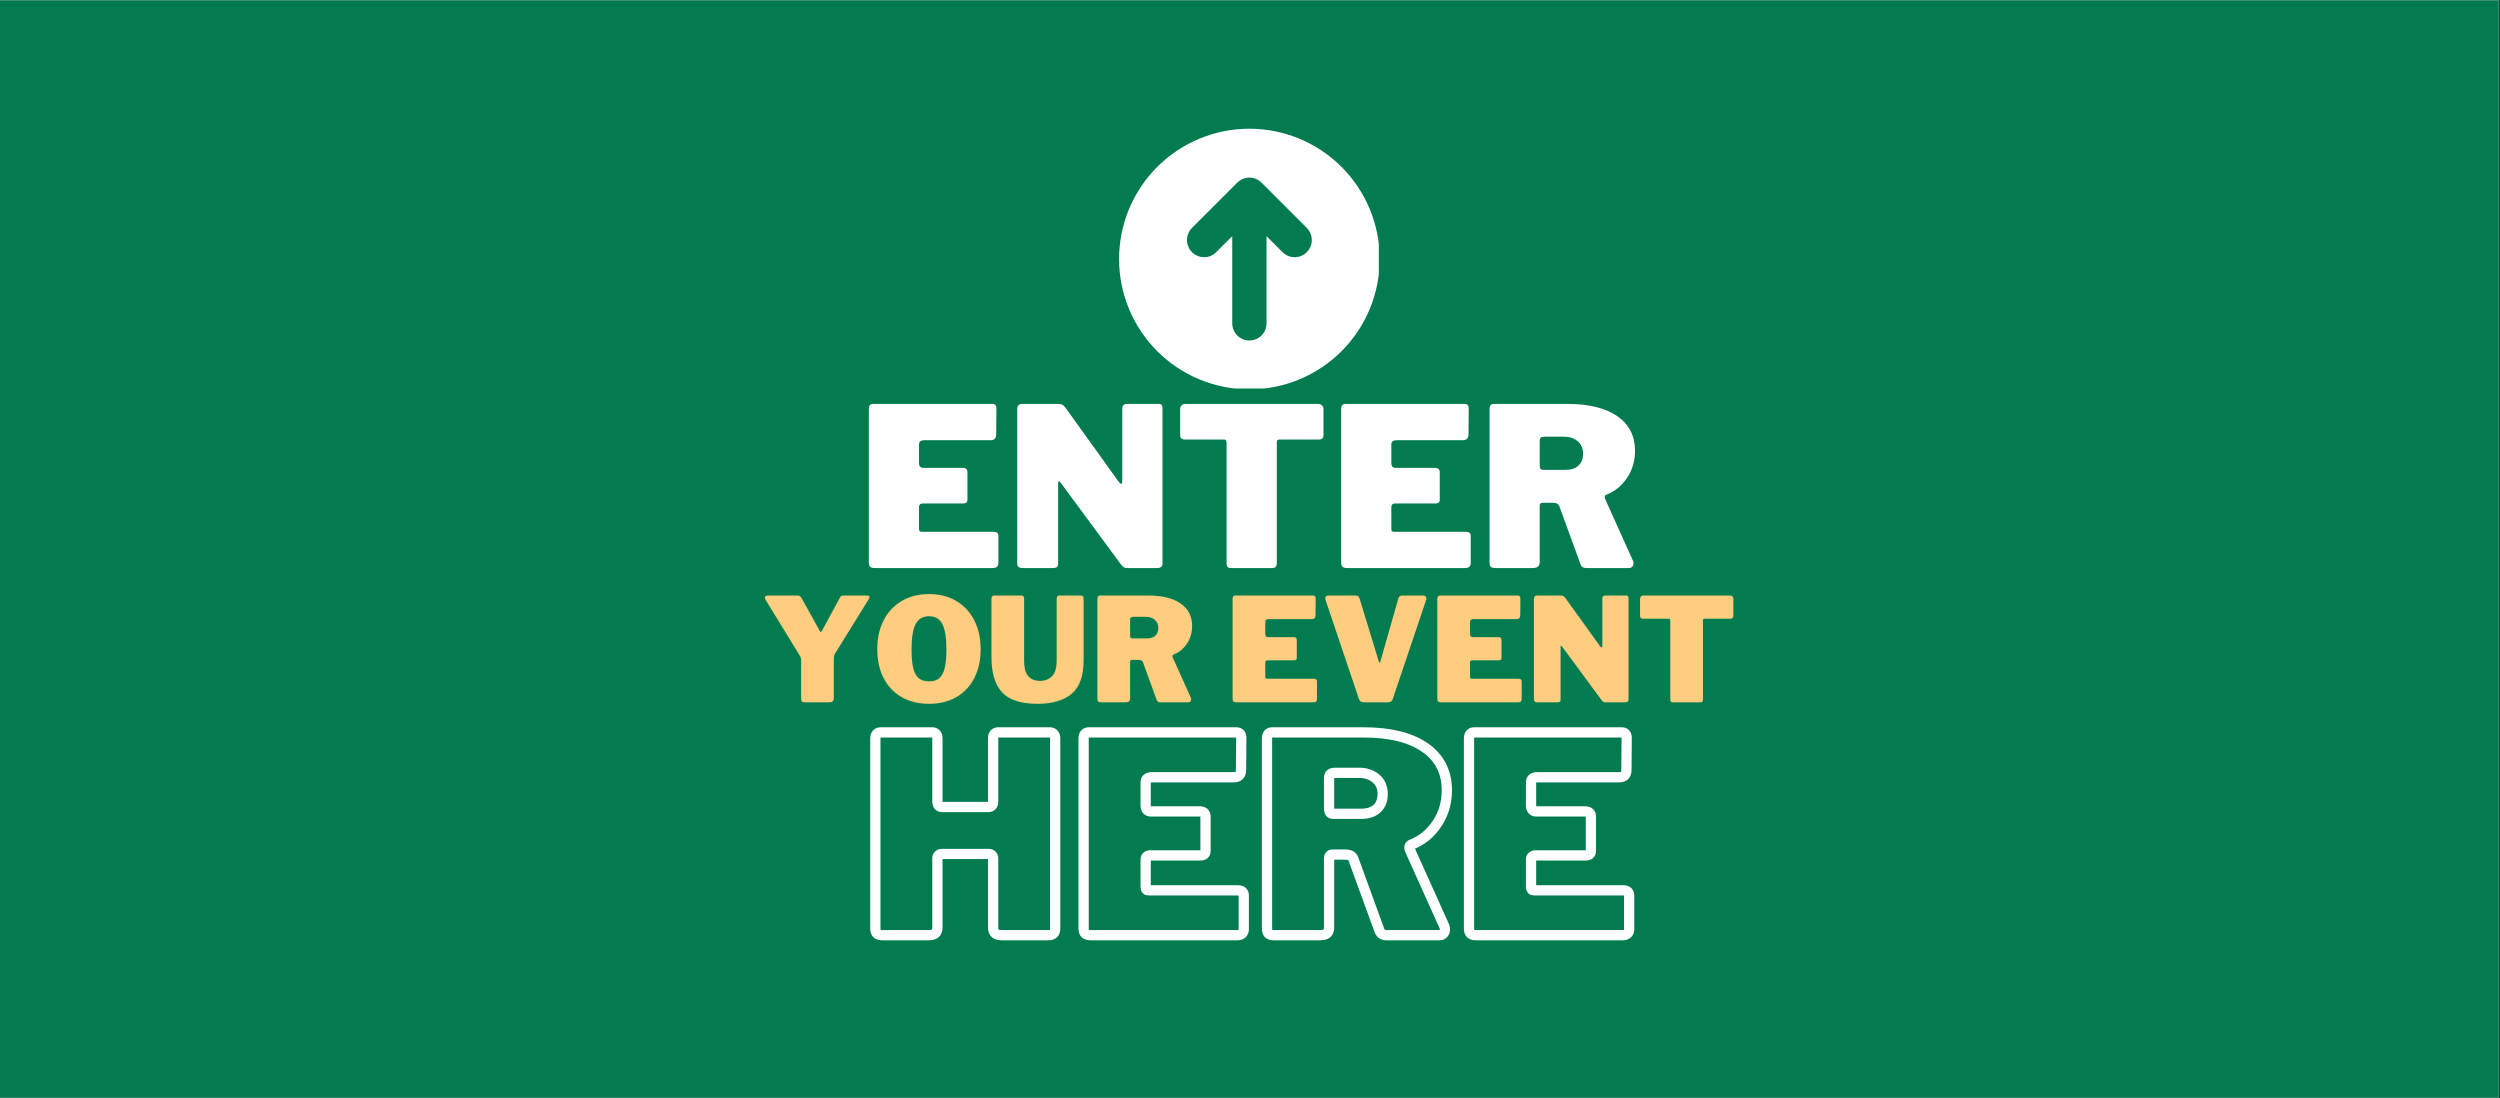 <svg xmlns="http://www.w3.org/2000/svg" xmlns:xlink="http://www.w3.org/1999/xlink" width="1366" zoomAndPan="magnify" viewBox="0 0 1024.5 450" height="600" preserveAspectRatio="xMidYMid meet" version="1.0"><rect x="0" y="0" width="1024.5" height="450" fill="#333333" stroke="none"/><defs><g/><clipPath id="2775c5f39d"><path d="M 0 0.109 L 1024 0.109 L 1024 449.891 L 0 449.891 Z M 0 0.109 " clip-rule="nonzero"/></clipPath><clipPath id="b90164af6d"><path d="M 458.594 52.746 L 565.043 52.746 L 565.043 159.195 L 458.594 159.195 Z M 458.594 52.746 " clip-rule="nonzero"/></clipPath></defs><g clip-path="url(#2775c5f39d)"><path fill="#ffffff" d="M 0 0.109 L 1024 0.109 L 1024 449.891 L 0 449.891 Z M 0 0.109 " fill-opacity="1" fill-rule="nonzero"/><path fill="#027c4f" d="M 0 0.109 L 1024 0.109 L 1024 449.891 L 0 449.891 Z M 0 0.109 " fill-opacity="1" fill-rule="nonzero"/></g><g clip-path="url(#b90164af6d)"><path fill="#ffffff" d="M 512 52.746 C 510.25 52.746 508.504 52.832 506.766 53.004 C 505.023 53.176 503.297 53.43 501.578 53.773 C 499.863 54.113 498.168 54.539 496.496 55.047 C 494.82 55.555 493.176 56.141 491.562 56.812 C 489.945 57.48 488.367 58.227 486.824 59.051 C 485.281 59.879 483.781 60.773 482.328 61.746 C 480.875 62.719 479.473 63.758 478.117 64.871 C 476.766 65.98 475.473 67.152 474.234 68.391 C 473 69.625 471.824 70.922 470.715 72.273 C 469.605 73.625 468.566 75.027 467.594 76.48 C 466.621 77.938 465.723 79.434 464.898 80.977 C 464.074 82.52 463.328 84.098 462.66 85.715 C 461.988 87.332 461.402 88.977 460.895 90.648 C 460.387 92.324 459.961 94.02 459.621 95.734 C 459.277 97.449 459.023 99.176 458.852 100.918 C 458.68 102.66 458.594 104.402 458.594 106.152 C 458.594 107.902 458.68 109.645 458.852 111.387 C 459.023 113.129 459.277 114.855 459.621 116.57 C 459.961 118.285 460.387 119.98 460.895 121.656 C 461.402 123.328 461.988 124.973 462.66 126.59 C 463.328 128.207 464.074 129.785 464.898 131.328 C 465.723 132.871 466.621 134.367 467.594 135.824 C 468.566 137.277 469.605 138.68 470.715 140.031 C 471.824 141.383 473 142.68 474.234 143.914 C 475.473 145.152 476.766 146.324 478.117 147.434 C 479.473 148.543 480.875 149.586 482.328 150.559 C 483.781 151.527 485.281 152.426 486.824 153.25 C 488.367 154.078 489.945 154.824 491.562 155.492 C 493.176 156.16 494.82 156.75 496.496 157.258 C 498.168 157.766 499.863 158.191 501.578 158.531 C 503.297 158.871 505.023 159.129 506.766 159.301 C 508.504 159.473 510.25 159.559 512 159.559 C 513.746 159.559 515.492 159.473 517.234 159.301 C 518.973 159.129 520.703 158.871 522.418 158.531 C 524.133 158.191 525.828 157.766 527.5 157.258 C 529.176 156.75 530.82 156.16 532.438 155.492 C 534.051 154.824 535.633 154.078 537.176 153.25 C 538.715 152.426 540.215 151.527 541.668 150.559 C 543.125 149.586 544.527 148.543 545.879 147.434 C 547.23 146.324 548.527 145.152 549.762 143.914 C 551 142.68 552.172 141.383 553.281 140.031 C 554.391 138.68 555.434 137.277 556.402 135.824 C 557.375 134.367 558.273 132.871 559.098 131.328 C 559.922 129.785 560.668 128.207 561.34 126.59 C 562.008 124.973 562.598 123.328 563.105 121.656 C 563.613 119.98 564.035 118.285 564.379 116.57 C 564.719 114.855 564.977 113.129 565.148 111.387 C 565.32 109.645 565.406 107.902 565.406 106.152 C 565.402 104.402 565.316 102.66 565.148 100.918 C 564.977 99.176 564.719 97.449 564.379 95.734 C 564.035 94.02 563.609 92.324 563.102 90.648 C 562.594 88.977 562.008 87.332 561.336 85.715 C 560.668 84.102 559.922 82.52 559.098 80.977 C 558.273 79.438 557.375 77.938 556.402 76.484 C 555.43 75.027 554.391 73.625 553.281 72.273 C 552.172 70.922 550.996 69.629 549.762 68.391 C 548.523 67.152 547.23 65.98 545.879 64.871 C 544.523 63.762 543.121 62.723 541.668 61.75 C 540.215 60.777 538.715 59.879 537.172 59.055 C 535.629 58.23 534.051 57.484 532.434 56.812 C 530.82 56.145 529.176 55.555 527.5 55.047 C 525.828 54.539 524.133 54.117 522.418 53.773 C 520.703 53.434 518.973 53.176 517.234 53.004 C 515.492 52.832 513.746 52.746 512 52.746 Z M 530.59 105.418 C 529.66 105.422 528.766 105.246 527.906 104.891 C 527.047 104.535 526.289 104.027 525.633 103.363 L 519.023 96.773 L 519.023 132.504 C 519.023 132.965 518.98 133.422 518.891 133.875 C 518.801 134.328 518.668 134.766 518.488 135.191 C 518.312 135.621 518.098 136.023 517.84 136.406 C 517.586 136.793 517.293 137.148 516.969 137.473 C 516.641 137.801 516.285 138.09 515.902 138.348 C 515.52 138.602 515.113 138.82 514.688 138.996 C 514.262 139.172 513.82 139.305 513.371 139.395 C 512.918 139.484 512.461 139.531 512 139.531 C 511.539 139.531 511.082 139.484 510.629 139.395 C 510.176 139.305 509.734 139.172 509.309 138.996 C 508.883 138.82 508.48 138.602 508.094 138.348 C 507.711 138.09 507.355 137.801 507.031 137.473 C 506.703 137.148 506.414 136.793 506.156 136.406 C 505.902 136.023 505.684 135.621 505.508 135.191 C 505.332 134.766 505.199 134.328 505.109 133.875 C 505.02 133.422 504.973 132.965 504.973 132.504 L 504.973 96.773 L 498.363 103.363 C 497.711 104.027 496.953 104.535 496.094 104.891 C 495.234 105.246 494.336 105.422 493.406 105.418 C 492.715 105.41 492.039 105.305 491.379 105.102 C 490.719 104.895 490.102 104.598 489.531 104.215 C 488.957 103.828 488.453 103.367 488.016 102.832 C 487.578 102.297 487.227 101.707 486.961 101.07 C 486.695 100.43 486.527 99.77 486.457 99.082 C 486.387 98.395 486.418 97.711 486.551 97.031 C 486.68 96.352 486.906 95.707 487.227 95.094 C 487.547 94.48 487.949 93.93 488.434 93.434 L 507.027 74.844 C 507.352 74.516 507.707 74.223 508.09 73.965 C 508.473 73.707 508.879 73.488 509.305 73.312 C 509.73 73.133 510.172 73 510.625 72.91 C 511.078 72.82 511.535 72.773 512 72.773 C 512.461 72.773 512.918 72.82 513.371 72.91 C 513.824 73 514.266 73.133 514.691 73.312 C 515.117 73.488 515.523 73.707 515.906 73.965 C 516.293 74.223 516.645 74.516 516.973 74.844 L 535.562 93.434 C 536.047 93.93 536.449 94.48 536.77 95.094 C 537.09 95.707 537.316 96.352 537.449 97.031 C 537.578 97.711 537.609 98.395 537.539 99.082 C 537.469 99.77 537.301 100.43 537.039 101.07 C 536.773 101.707 536.422 102.297 535.984 102.832 C 535.547 103.367 535.039 103.828 534.469 104.215 C 533.895 104.598 533.277 104.895 532.617 105.102 C 531.957 105.305 531.281 105.41 530.59 105.418 Z M 530.59 105.418 " fill-opacity="1" fill-rule="nonzero"/></g><path stroke-linecap="butt" transform="matrix(0.293, 0, 0, 0.293, 325.892, 287.429)" fill="none" stroke-linejoin="miter" d="M 204.881 213.411 C 203.147 213.411 201.679 214.012 200.492 215.186 C 199.371 216.306 198.811 217.654 198.811 219.201 L 198.811 315.888 C 198.811 319.997 197.784 322.892 195.743 324.572 C 193.689 326.186 190.514 327 186.218 327 L 122.374 327 C 118.519 327 115.811 326.253 114.263 324.759 C 112.769 323.198 112.022 320.784 112.022 317.476 L 112.022 52.146 C 112.022 49.345 112.636 47.197 113.89 45.703 C 115.197 44.142 116.998 43.369 119.306 43.369 L 191.914 43.369 C 193.969 43.369 195.61 44.089 196.864 45.516 C 198.158 46.89 198.811 48.851 198.811 51.399 L 198.811 140.056 C 198.811 145.165 201.119 147.713 205.721 147.713 L 269.939 147.713 C 274.475 147.713 276.743 145.165 276.743 140.056 L 276.743 51.399 C 276.743 48.851 277.369 46.89 278.61 45.516 C 279.917 44.089 281.598 43.369 283.653 43.369 L 356.261 43.369 C 358.569 43.369 360.343 44.142 361.584 45.703 C 362.891 47.197 363.545 49.345 363.545 52.146 L 363.545 317.476 C 363.545 320.784 362.771 323.198 361.21 324.759 C 359.716 326.253 357.075 327 353.273 327 L 289.442 327 C 285.08 327 281.878 326.186 279.824 324.572 C 277.77 322.892 276.743 319.997 276.743 315.888 L 276.743 219.201 C 276.743 217.654 276.182 216.306 275.062 215.186 C 273.941 214.012 272.487 213.411 270.686 213.411 Z M 403.311 52.146 C 403.311 46.29 405.739 43.369 410.594 43.369 L 617.042 43.369 C 621.591 43.369 623.859 46.05 623.859 51.399 L 623.485 95.727 C 623.485 102.637 620.19 106.092 613.587 106.092 L 498.891 106.092 C 493.035 106.092 490.113 108.48 490.113 113.269 L 490.113 145.752 C 490.113 148.3 490.74 150.301 491.981 151.728 C 493.288 153.155 494.969 153.876 497.023 153.876 L 565.804 153.876 C 571.153 153.876 573.834 156.397 573.834 161.426 L 573.834 208.849 C 573.834 213.198 571.526 215.372 566.924 215.372 L 496.183 215.372 C 494.435 215.372 492.981 215.906 491.794 216.96 C 490.674 217.96 490.113 219.201 490.113 220.695 L 490.113 258.967 C 490.113 261.021 490.42 262.422 491.047 263.156 C 491.674 263.903 492.888 264.276 494.689 264.276 L 618.909 264.276 C 624.512 264.276 627.314 266.704 627.314 271.56 L 627.314 318.596 C 627.314 321.157 626.526 323.198 624.979 324.759 C 623.485 326.253 621.217 327 618.162 327 L 413.676 327 C 409.821 327 407.113 326.253 405.552 324.759 C 404.058 323.198 403.311 320.784 403.311 317.476 Z M 907.904 314.768 C 908.397 315.768 908.651 317.169 908.651 318.97 C 908.651 321.277 907.93 323.198 906.503 324.759 C 905.129 326.253 903.328 327 901.087 327 L 826.891 327 C 821.542 327 818.087 324.319 816.526 318.97 L 780.602 220.322 C 779.855 218.267 778.574 216.746 776.773 215.746 C 775.026 214.759 772.358 214.252 768.743 214.252 L 751.201 214.252 C 749.64 214.252 748.493 214.759 747.746 215.746 C 746.999 216.746 746.625 217.654 746.625 218.454 L 746.625 315.888 C 746.625 319.997 745.598 322.892 743.544 324.572 C 741.489 326.186 738.314 327 734.019 327 L 669.721 327 C 665.919 327 663.304 326.253 661.877 324.759 C 660.516 323.198 659.823 320.784 659.823 317.476 L 659.823 52.146 C 659.823 46.29 662.251 43.369 667.106 43.369 L 794.782 43.369 C 831.747 43.369 860.387 50.425 880.744 64.552 C 901.14 78.679 911.345 98.622 911.345 124.381 C 911.345 141.99 906.69 157.664 897.352 171.418 C 888.081 185.171 876.075 194.842 861.321 200.445 C 859.774 201.259 858.987 202.526 858.987 204.274 C 858.987 205.021 859.24 206.168 859.734 207.729 Z M 791.327 157.237 C 801.038 157.237 808.495 154.77 813.724 149.86 C 818.954 144.885 821.568 138.161 821.568 129.704 C 821.568 120.299 818.42 112.989 812.137 107.773 C 805.921 102.544 798.21 99.929 788.992 99.929 L 755.403 99.929 C 752.094 99.929 749.8 100.516 748.493 101.704 C 747.239 102.824 746.625 104.785 746.625 107.587 L 746.625 149.207 C 746.625 152.008 747.065 154.063 747.932 155.37 C 748.799 156.61 750.507 157.237 753.068 157.237 Z M 942.334 52.146 C 942.334 46.29 944.762 43.369 949.604 43.369 L 1156.051 43.369 C 1160.6 43.369 1162.868 46.05 1162.868 51.399 L 1162.495 95.727 C 1162.495 102.637 1159.2 106.092 1152.61 106.092 L 1037.9 106.092 C 1032.058 106.092 1029.123 108.48 1029.123 113.269 L 1029.123 145.752 C 1029.123 148.3 1029.75 150.301 1030.99 151.728 C 1032.298 153.155 1033.979 153.876 1036.033 153.876 L 1104.813 153.876 C 1110.176 153.876 1112.844 156.397 1112.844 161.426 L 1112.844 208.849 C 1112.844 213.198 1110.536 215.372 1105.934 215.372 L 1035.193 215.372 C 1033.458 215.372 1031.991 215.906 1030.804 216.96 C 1029.683 217.96 1029.123 219.201 1029.123 220.695 L 1029.123 258.967 C 1029.123 261.021 1029.443 262.422 1030.057 263.156 C 1030.684 263.903 1031.898 264.276 1033.698 264.276 L 1157.919 264.276 C 1163.522 264.276 1166.323 266.704 1166.323 271.56 L 1166.323 318.596 C 1166.323 321.157 1165.549 323.198 1163.989 324.759 C 1162.495 326.253 1160.227 327 1157.172 327 L 952.686 327 C 948.83 327 946.122 326.253 944.575 324.759 C 943.081 323.198 942.334 320.784 942.334 317.476 Z M 942.334 52.146 " stroke="#ffffff" stroke-width="14.336" stroke-opacity="1" stroke-miterlimit="4"/><g fill="#ffffff" fill-opacity="1"><g transform="translate(351.334, 232.781)"><g><path d="M 4.719 -65.156 C 4.719 -66.551 5.289 -67.25 6.438 -67.25 L 55.375 -67.25 C 56.457 -67.25 57 -66.613 57 -65.344 L 56.906 -54.828 C 56.906 -53.191 56.125 -52.375 54.562 -52.375 L 27.375 -52.375 C 25.977 -52.375 25.281 -51.801 25.281 -50.656 L 25.281 -42.953 C 25.281 -42.348 25.43 -41.879 25.734 -41.547 C 26.035 -41.211 26.43 -41.047 26.922 -41.047 L 43.234 -41.047 C 44.492 -41.047 45.125 -40.441 45.125 -39.234 L 45.125 -28 C 45.125 -26.977 44.582 -26.469 43.5 -26.469 L 26.734 -26.469 C 26.305 -26.469 25.957 -26.344 25.688 -26.094 C 25.414 -25.852 25.281 -25.551 25.281 -25.188 L 25.281 -16.125 C 25.281 -15.645 25.352 -15.312 25.5 -15.125 C 25.656 -14.945 25.945 -14.859 26.375 -14.859 L 55.828 -14.859 C 57.148 -14.859 57.812 -14.285 57.812 -13.141 L 57.812 -2 C 57.812 -1.395 57.629 -0.91 57.266 -0.547 C 56.91 -0.18 56.367 0 55.641 0 L 7.156 0 C 6.25 0 5.613 -0.18 5.25 -0.547 C 4.895 -0.91 4.719 -1.484 4.719 -2.266 Z M 4.719 -65.156 "/></g></g></g><g fill="#ffffff" fill-opacity="1"><g transform="translate(412.137, 232.781)"><g><path d="M 62.891 -67.25 C 63.797 -67.25 64.25 -66.734 64.25 -65.703 L 64.25 -1.625 C 64.25 -1.145 64.051 -0.754 63.656 -0.453 C 63.27 -0.148 62.773 0 62.172 0 L 49.75 0 C 49.207 0 48.77 -0.086 48.438 -0.266 C 48.102 -0.453 47.727 -0.816 47.312 -1.359 L 22.391 -35.156 C 22.141 -35.457 21.926 -35.578 21.75 -35.516 C 21.57 -35.461 21.484 -35.285 21.484 -34.984 L 21.484 -2 C 21.535 -1.27 21.395 -0.754 21.062 -0.453 C 20.738 -0.148 20.148 0 19.297 0 L 6.984 0 C 5.473 0 4.719 -0.602 4.719 -1.812 L 4.719 -65.156 C 4.719 -66.551 5.379 -67.25 6.703 -67.25 L 21.484 -67.25 C 22.266 -67.25 22.848 -67.141 23.234 -66.922 C 23.629 -66.711 24.07 -66.273 24.562 -65.609 L 46.312 -35.344 C 46.676 -34.801 47.008 -34.531 47.312 -34.531 C 47.613 -34.531 47.766 -34.922 47.766 -35.703 L 47.766 -65.344 C 47.766 -66.613 48.426 -67.25 49.75 -67.25 Z M 62.891 -67.25 "/></g></g></g><g fill="#ffffff" fill-opacity="1"><g transform="translate(481.095, 232.781)"><g><path d="M 2.531 -65.156 C 2.531 -65.758 2.727 -66.258 3.125 -66.656 C 3.52 -67.051 4.078 -67.25 4.797 -67.25 L 59 -67.25 C 59.719 -67.25 60.273 -67.051 60.672 -66.656 C 61.066 -66.258 61.266 -65.758 61.266 -65.156 L 61.266 -54.375 C 61.266 -53.227 60.598 -52.656 59.266 -52.656 L 43.234 -52.656 C 42.504 -52.656 42.141 -52.352 42.141 -51.75 L 42.141 -2 C 42.141 -1.332 41.988 -0.832 41.688 -0.5 C 41.383 -0.164 40.961 0 40.422 0 L 23.203 0 C 22.109 0 21.562 -0.602 21.562 -1.812 L 21.562 -51.391 C 21.562 -52.234 21.234 -52.656 20.578 -52.656 L 4.625 -52.656 C 3.227 -52.656 2.531 -53.227 2.531 -54.375 Z M 2.531 -65.156 "/></g></g></g><g fill="#ffffff" fill-opacity="1"><g transform="translate(544.888, 232.781)"><g><path d="M 4.719 -65.156 C 4.719 -66.551 5.289 -67.25 6.438 -67.25 L 55.375 -67.25 C 56.457 -67.25 57 -66.613 57 -65.344 L 56.906 -54.828 C 56.906 -53.191 56.125 -52.375 54.562 -52.375 L 27.375 -52.375 C 25.977 -52.375 25.281 -51.801 25.281 -50.656 L 25.281 -42.953 C 25.281 -42.348 25.43 -41.879 25.734 -41.547 C 26.035 -41.211 26.43 -41.047 26.922 -41.047 L 43.234 -41.047 C 44.492 -41.047 45.125 -40.441 45.125 -39.234 L 45.125 -28 C 45.125 -26.977 44.582 -26.469 43.5 -26.469 L 26.734 -26.469 C 26.305 -26.469 25.957 -26.344 25.688 -26.094 C 25.414 -25.852 25.281 -25.551 25.281 -25.188 L 25.281 -16.125 C 25.281 -15.645 25.352 -15.312 25.5 -15.125 C 25.656 -14.945 25.945 -14.859 26.375 -14.859 L 55.828 -14.859 C 57.148 -14.859 57.812 -14.285 57.812 -13.141 L 57.812 -2 C 57.812 -1.395 57.629 -0.91 57.266 -0.547 C 56.91 -0.18 56.367 0 55.641 0 L 7.156 0 C 6.25 0 5.613 -0.18 5.25 -0.547 C 4.895 -0.91 4.719 -1.484 4.719 -2.266 Z M 4.719 -65.156 "/></g></g></g><g fill="#ffffff" fill-opacity="1"><g transform="translate(605.69, 232.781)"><g><path d="M 63.531 -2.906 C 63.645 -2.656 63.703 -2.32 63.703 -1.906 C 63.703 -1.363 63.535 -0.91 63.203 -0.547 C 62.879 -0.18 62.441 0 61.891 0 L 44.312 0 C 43.039 0 42.227 -0.633 41.875 -1.906 L 33.344 -25.281 C 33.164 -25.77 32.863 -26.133 32.438 -26.375 C 32.02 -26.613 31.391 -26.734 30.547 -26.734 L 26.375 -26.734 C 26.008 -26.734 25.734 -26.613 25.547 -26.375 C 25.367 -26.133 25.281 -25.922 25.281 -25.734 L 25.281 -2.625 C 25.281 -1.656 25.035 -0.973 24.547 -0.578 C 24.066 -0.191 23.316 0 22.297 0 L 7.062 0 C 6.156 0 5.535 -0.18 5.203 -0.547 C 4.879 -0.91 4.719 -1.484 4.719 -2.266 L 4.719 -65.156 C 4.719 -66.551 5.289 -67.25 6.438 -67.25 L 36.703 -67.25 C 45.461 -67.25 52.258 -65.57 57.094 -62.219 C 61.926 -58.863 64.344 -54.133 64.344 -48.031 C 64.344 -43.863 63.238 -40.145 61.031 -36.875 C 58.832 -33.613 55.977 -31.32 52.469 -30 C 52.102 -29.812 51.922 -29.508 51.922 -29.094 C 51.922 -28.906 51.984 -28.633 52.109 -28.281 Z M 35.891 -40.234 C 38.18 -40.234 39.945 -40.82 41.188 -42 C 42.426 -43.176 43.047 -44.766 43.047 -46.766 C 43.047 -48.992 42.305 -50.727 40.828 -51.969 C 39.348 -53.207 37.52 -53.828 35.344 -53.828 L 27.375 -53.828 C 26.582 -53.828 26.035 -53.691 25.734 -53.422 C 25.43 -53.148 25.281 -52.68 25.281 -52.016 L 25.281 -42.141 C 25.281 -41.473 25.383 -40.988 25.594 -40.688 C 25.812 -40.383 26.223 -40.234 26.828 -40.234 Z M 35.891 -40.234 "/></g></g></g><g fill="#fecd7f" fill-opacity="1"><g transform="translate(312.015, 287.825)"><g><path d="M 43.25 -43.781 C 43.957 -43.781 44.312 -43.539 44.312 -43.062 C 44.312 -42.945 44.234 -42.734 44.078 -42.422 L 30.266 -20.125 C 29.992 -19.727 29.828 -19.289 29.766 -18.812 C 29.703 -18.344 29.672 -17.477 29.672 -16.219 L 29.672 -1.719 C 29.672 -1.082 29.516 -0.633 29.203 -0.375 C 28.891 -0.125 28.398 0 27.734 0 L 17.812 0 C 17.227 0 16.828 -0.113 16.609 -0.344 C 16.391 -0.582 16.281 -0.957 16.281 -1.469 L 16.281 -16.984 C 16.281 -17.535 16.223 -17.977 16.109 -18.312 C 15.992 -18.656 15.773 -19.082 15.453 -19.594 L 1.656 -42.125 C 1.5 -42.395 1.422 -42.648 1.422 -42.891 C 1.422 -43.484 1.852 -43.781 2.719 -43.781 L 14.578 -43.781 C 15.129 -43.781 15.531 -43.703 15.781 -43.547 C 16.039 -43.391 16.305 -43.051 16.578 -42.531 L 23.844 -29.438 C 24.031 -29.039 24.188 -28.844 24.312 -28.844 C 24.508 -28.844 24.688 -29.02 24.844 -29.375 L 31.984 -42.531 C 32.211 -43.051 32.461 -43.391 32.734 -43.547 C 33.016 -43.703 33.43 -43.781 33.984 -43.781 Z M 43.25 -43.781 "/></g></g></g><g fill="#fecd7f" fill-opacity="1"><g transform="translate(357.681, 287.825)"><g><path d="M 23.062 0.594 C 18.781 0.594 15.035 -0.316 11.828 -2.141 C 8.617 -3.973 6.148 -6.57 4.422 -9.938 C 2.691 -13.301 1.828 -17.242 1.828 -21.766 C 1.828 -26.297 2.703 -30.258 4.453 -33.656 C 6.203 -37.062 8.68 -39.695 11.891 -41.562 C 15.098 -43.438 18.82 -44.375 23.062 -44.375 C 27.27 -44.375 30.969 -43.438 34.156 -41.562 C 37.344 -39.695 39.812 -37.062 41.562 -33.656 C 43.312 -30.258 44.188 -26.297 44.188 -21.766 C 44.188 -17.285 43.32 -13.352 41.594 -9.969 C 39.863 -6.582 37.406 -3.973 34.219 -2.141 C 31.031 -0.316 27.312 0.594 23.062 0.594 Z M 23.062 -8.609 C 24.801 -8.609 26.18 -9.031 27.203 -9.875 C 28.223 -10.727 28.969 -12.098 29.438 -13.984 C 29.914 -15.867 30.156 -18.406 30.156 -21.594 C 30.156 -26.469 29.602 -29.969 28.5 -32.094 C 27.395 -34.219 25.582 -35.281 23.062 -35.281 C 20.508 -35.281 18.672 -34.219 17.547 -32.094 C 16.43 -29.969 15.875 -26.469 15.875 -21.594 C 15.875 -18.406 16.109 -15.867 16.578 -13.984 C 17.047 -12.098 17.801 -10.727 18.844 -9.875 C 19.883 -9.031 21.289 -8.609 23.062 -8.609 Z M 23.062 -8.609 "/></g></g></g><g fill="#fecd7f" fill-opacity="1"><g transform="translate(403.701, 287.825)"><g><path d="M 40.359 -17.281 C 40.359 -10.832 38.723 -6.238 35.453 -3.5 C 32.191 -0.77 27.531 0.594 21.469 0.594 C 14.664 0.594 9.816 -0.977 6.922 -4.125 C 4.035 -7.27 2.594 -12.051 2.594 -18.469 L 2.594 -42.422 C 2.594 -42.848 2.691 -43.18 2.891 -43.422 C 3.086 -43.66 3.363 -43.781 3.719 -43.781 L 14.922 -43.781 C 15.629 -43.781 15.984 -43.363 15.984 -42.531 L 15.984 -17.047 C 15.984 -14.141 16.547 -12.035 17.672 -10.734 C 18.797 -9.441 20.398 -8.797 22.484 -8.797 C 24.523 -8.797 26.176 -9.441 27.438 -10.734 C 28.695 -12.035 29.328 -14.203 29.328 -17.234 L 29.328 -42.422 C 29.328 -43.328 29.695 -43.781 30.438 -43.781 L 39.297 -43.781 C 40.004 -43.781 40.359 -43.363 40.359 -42.531 Z M 40.359 -17.281 "/></g></g></g><g fill="#fecd7f" fill-opacity="1"><g transform="translate(446.652, 287.825)"><g><path d="M 41.359 -1.891 C 41.441 -1.734 41.484 -1.516 41.484 -1.234 C 41.484 -0.879 41.375 -0.582 41.156 -0.344 C 40.938 -0.113 40.648 0 40.297 0 L 28.844 0 C 28.02 0 27.492 -0.41 27.266 -1.234 L 21.719 -16.469 C 21.594 -16.781 21.391 -17.016 21.109 -17.172 C 20.836 -17.328 20.43 -17.406 19.891 -17.406 L 17.172 -17.406 C 16.93 -17.406 16.754 -17.328 16.641 -17.172 C 16.523 -17.016 16.469 -16.875 16.469 -16.75 L 16.469 -1.719 C 16.469 -1.082 16.305 -0.633 15.984 -0.375 C 15.672 -0.125 15.18 0 14.516 0 L 4.609 0 C 4.016 0 3.609 -0.113 3.391 -0.344 C 3.172 -0.582 3.062 -0.957 3.062 -1.469 L 3.062 -42.422 C 3.062 -43.328 3.438 -43.781 4.188 -43.781 L 23.891 -43.781 C 29.598 -43.781 34.023 -42.688 37.172 -40.5 C 40.316 -38.32 41.891 -35.242 41.891 -31.266 C 41.891 -28.555 41.172 -26.141 39.734 -24.016 C 38.297 -21.891 36.438 -20.395 34.156 -19.531 C 33.926 -19.414 33.812 -19.219 33.812 -18.938 C 33.812 -18.82 33.848 -18.645 33.922 -18.406 Z M 23.359 -26.203 C 24.859 -26.203 26.008 -26.582 26.812 -27.344 C 27.625 -28.113 28.031 -29.145 28.031 -30.438 C 28.031 -31.895 27.547 -33.023 26.578 -33.828 C 25.617 -34.641 24.43 -35.047 23.016 -35.047 L 17.812 -35.047 C 17.301 -35.047 16.945 -34.957 16.75 -34.781 C 16.562 -34.602 16.469 -34.297 16.469 -33.859 L 16.469 -27.438 C 16.469 -27 16.535 -26.68 16.672 -26.484 C 16.805 -26.297 17.07 -26.203 17.469 -26.203 Z M 23.359 -26.203 "/></g></g></g><g fill="#fecd7f" fill-opacity="1"><g transform="translate(490.253, 287.825)"><g/></g></g><g fill="#fecd7f" fill-opacity="1"><g transform="translate(502.053, 287.825)"><g><path d="M 3.062 -42.422 C 3.062 -43.328 3.438 -43.781 4.188 -43.781 L 36.047 -43.781 C 36.754 -43.781 37.109 -43.363 37.109 -42.531 L 37.047 -35.688 C 37.047 -34.633 36.535 -34.109 35.516 -34.109 L 17.812 -34.109 C 16.914 -34.109 16.469 -33.734 16.469 -32.984 L 16.469 -27.969 C 16.469 -27.57 16.562 -27.266 16.75 -27.047 C 16.945 -26.836 17.203 -26.734 17.516 -26.734 L 28.141 -26.734 C 28.961 -26.734 29.375 -26.336 29.375 -25.547 L 29.375 -18.234 C 29.375 -17.566 29.02 -17.234 28.312 -17.234 L 17.406 -17.234 C 17.125 -17.234 16.895 -17.148 16.719 -16.984 C 16.551 -16.828 16.469 -16.633 16.469 -16.406 L 16.469 -10.5 C 16.469 -10.188 16.516 -9.969 16.609 -9.844 C 16.703 -9.727 16.891 -9.672 17.172 -9.672 L 36.344 -9.672 C 37.207 -9.672 37.641 -9.301 37.641 -8.562 L 37.641 -1.297 C 37.641 -0.898 37.52 -0.582 37.281 -0.344 C 37.051 -0.113 36.695 0 36.219 0 L 4.656 0 C 4.07 0 3.66 -0.113 3.422 -0.344 C 3.18 -0.582 3.062 -0.957 3.062 -1.469 Z M 3.062 -42.422 "/></g></g></g><g fill="#fecd7f" fill-opacity="1"><g transform="translate(541.642, 287.825)"><g><path d="M 41.719 -43.781 C 42.07 -43.781 42.352 -43.672 42.562 -43.453 C 42.781 -43.234 42.891 -42.945 42.891 -42.594 C 42.891 -42.363 42.867 -42.188 42.828 -42.062 L 29.141 -1.469 C 28.867 -0.488 28.145 0 26.969 0 L 17.406 0 C 16.227 0 15.5 -0.488 15.219 -1.469 L 1.531 -42.062 C 1.457 -42.301 1.422 -42.477 1.422 -42.594 C 1.422 -42.945 1.535 -43.234 1.766 -43.453 C 2.004 -43.672 2.301 -43.781 2.656 -43.781 L 14.047 -43.781 C 14.785 -43.781 15.273 -43.363 15.516 -42.531 L 23.422 -16.641 C 23.504 -16.359 23.602 -16.219 23.719 -16.219 C 23.801 -16.219 23.898 -16.379 24.016 -16.703 L 31.391 -42.531 C 31.461 -42.926 31.645 -43.234 31.938 -43.453 C 32.238 -43.672 32.566 -43.781 32.922 -43.781 Z M 41.719 -43.781 "/></g></g></g><g fill="#fecd7f" fill-opacity="1"><g transform="translate(585.951, 287.825)"><g><path d="M 3.062 -42.422 C 3.062 -43.328 3.438 -43.781 4.188 -43.781 L 36.047 -43.781 C 36.754 -43.781 37.109 -43.363 37.109 -42.531 L 37.047 -35.688 C 37.047 -34.633 36.535 -34.109 35.516 -34.109 L 17.812 -34.109 C 16.914 -34.109 16.469 -33.734 16.469 -32.984 L 16.469 -27.969 C 16.469 -27.57 16.562 -27.266 16.75 -27.047 C 16.945 -26.836 17.203 -26.734 17.516 -26.734 L 28.141 -26.734 C 28.961 -26.734 29.375 -26.336 29.375 -25.547 L 29.375 -18.234 C 29.375 -17.566 29.02 -17.234 28.312 -17.234 L 17.406 -17.234 C 17.125 -17.234 16.895 -17.148 16.719 -16.984 C 16.551 -16.828 16.469 -16.633 16.469 -16.406 L 16.469 -10.5 C 16.469 -10.188 16.516 -9.969 16.609 -9.844 C 16.703 -9.727 16.891 -9.672 17.172 -9.672 L 36.344 -9.672 C 37.207 -9.672 37.641 -9.301 37.641 -8.562 L 37.641 -1.297 C 37.641 -0.898 37.52 -0.582 37.281 -0.344 C 37.051 -0.113 36.695 0 36.219 0 L 4.656 0 C 4.07 0 3.66 -0.113 3.422 -0.344 C 3.18 -0.582 3.062 -0.957 3.062 -1.469 Z M 3.062 -42.422 "/></g></g></g><g fill="#fecd7f" fill-opacity="1"><g transform="translate(625.54, 287.825)"><g><path d="M 40.953 -43.781 C 41.535 -43.781 41.828 -43.445 41.828 -42.781 L 41.828 -1.062 C 41.828 -0.75 41.695 -0.492 41.438 -0.297 C 41.188 -0.098 40.863 0 40.469 0 L 32.391 0 C 32.035 0 31.75 -0.055 31.531 -0.172 C 31.32 -0.297 31.078 -0.535 30.797 -0.891 L 14.578 -22.891 C 14.422 -23.086 14.281 -23.164 14.156 -23.125 C 14.039 -23.082 13.984 -22.969 13.984 -22.781 L 13.984 -1.297 C 14.023 -0.828 13.938 -0.492 13.719 -0.297 C 13.5 -0.098 13.113 0 12.562 0 L 4.547 0 C 3.555 0 3.062 -0.395 3.062 -1.188 L 3.062 -42.422 C 3.062 -43.328 3.492 -43.781 4.359 -43.781 L 13.984 -43.781 C 14.492 -43.781 14.875 -43.707 15.125 -43.562 C 15.383 -43.426 15.672 -43.145 15.984 -42.719 L 30.156 -23.016 C 30.383 -22.66 30.598 -22.484 30.797 -22.484 C 30.992 -22.484 31.094 -22.738 31.094 -23.25 L 31.094 -42.531 C 31.094 -43.363 31.523 -43.781 32.391 -43.781 Z M 40.953 -43.781 "/></g></g></g><g fill="#fecd7f" fill-opacity="1"><g transform="translate(670.439, 287.825)"><g><path d="M 1.656 -42.422 C 1.656 -42.816 1.781 -43.141 2.031 -43.391 C 2.289 -43.648 2.656 -43.781 3.125 -43.781 L 38.406 -43.781 C 38.875 -43.781 39.238 -43.648 39.5 -43.391 C 39.758 -43.141 39.891 -42.816 39.891 -42.422 L 39.891 -35.406 C 39.891 -34.656 39.457 -34.281 38.594 -34.281 L 28.141 -34.281 C 27.672 -34.281 27.438 -34.082 27.438 -33.688 L 27.438 -1.297 C 27.438 -0.867 27.336 -0.547 27.141 -0.328 C 26.941 -0.109 26.664 0 26.312 0 L 15.109 0 C 14.398 0 14.047 -0.395 14.047 -1.188 L 14.047 -33.453 C 14.047 -34.004 13.828 -34.281 13.391 -34.281 L 3.016 -34.281 C 2.109 -34.281 1.656 -34.656 1.656 -35.406 Z M 1.656 -42.422 "/></g></g></g></svg>